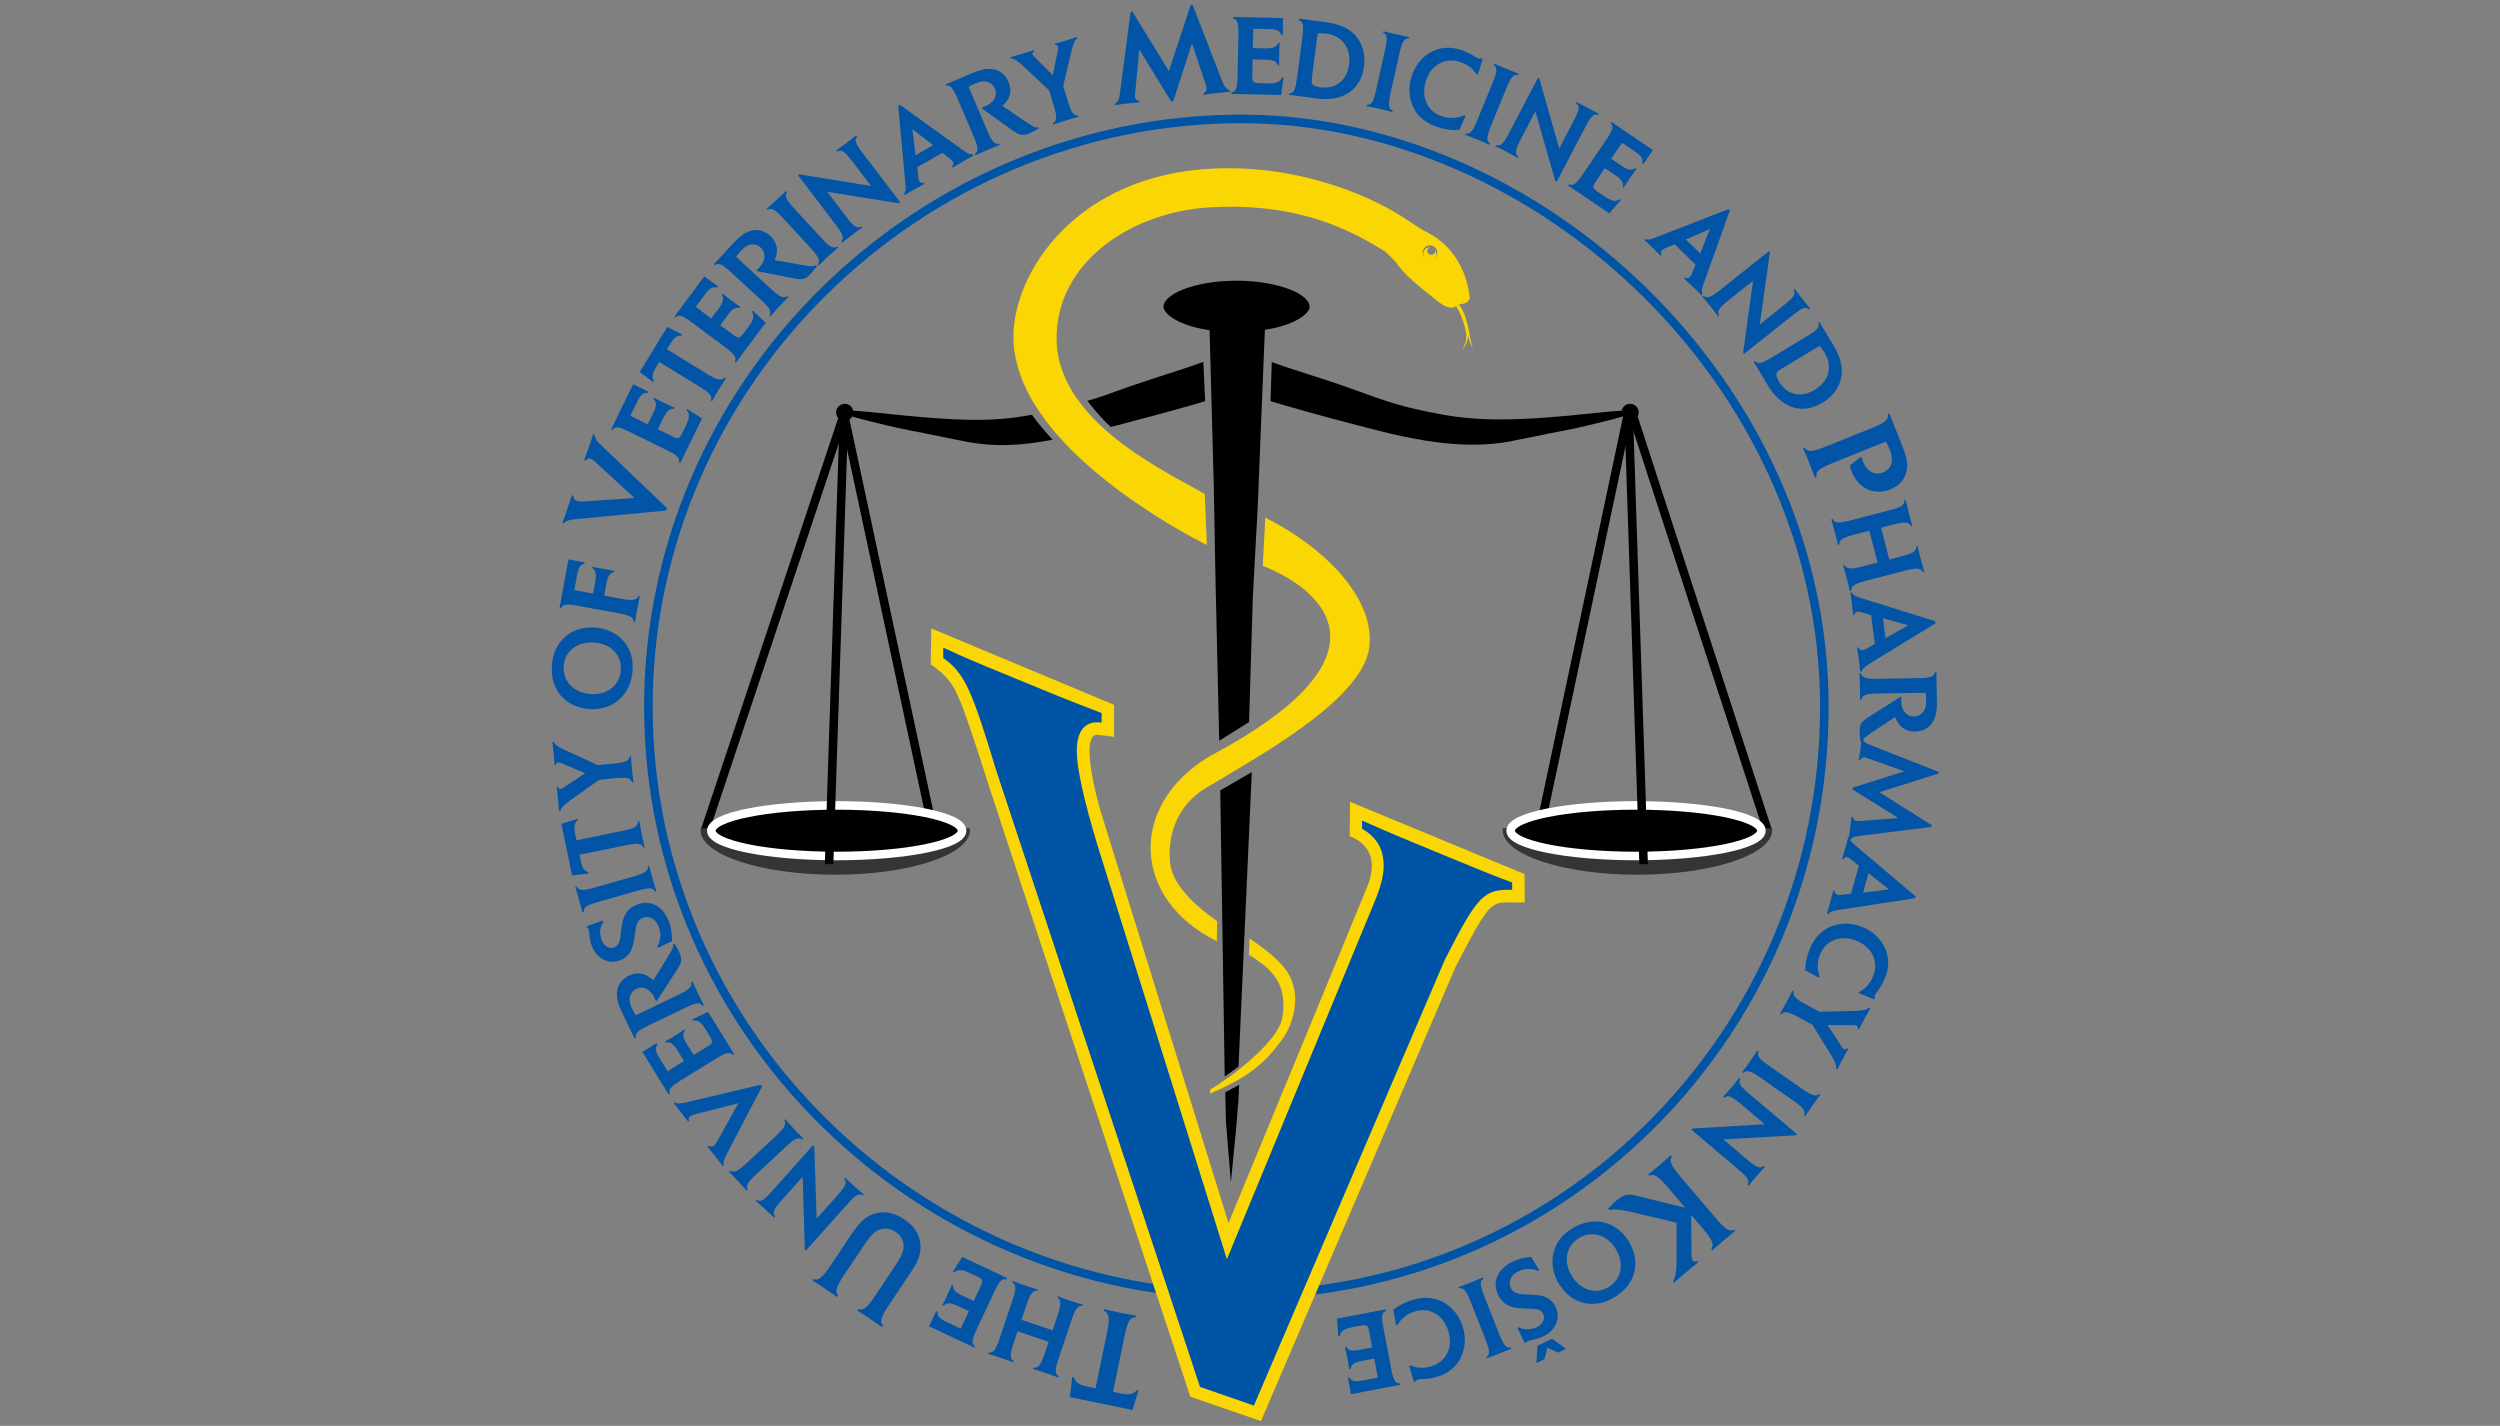 <?xml version="1.0" encoding="UTF-8"?>
<!DOCTYPE svg PUBLIC "-//W3C//DTD SVG 1.1//EN" "http://www.w3.org/Graphics/SVG/1.1/DTD/svg11.dtd">
<!-- Creator: CorelDRAW 2018 (64-Bit) -->
<svg xmlns="http://www.w3.org/2000/svg" xml:space="preserve" width="263px" height="150px" version="1.1" style="shape-rendering:geometricPrecision; text-rendering:geometricPrecision; image-rendering:optimizeQuality; fill-rule:evenodd; clip-rule:evenodd"
viewBox="0 0 263 150"
 xmlns:xlink="http://www.w3.org/1999/xlink">
 <rect x="0" y="0" width="263" height="150" fill="#808080" stroke="none"/>
 <defs>
  <style type="text/css">
   <![CDATA[
    .str1 {stroke:black;stroke-width:0.9;stroke-miterlimit:22.926}
    .str0 {stroke:#0054A6;stroke-width:0.9;stroke-miterlimit:22.926}
    .str2 {stroke:white;stroke-width:0.9;stroke-miterlimit:22.926}
    .fil0 {fill:none}
    .fil4 {fill:none;fill-rule:nonzero}
    .fil3 {fill:black;fill-rule:nonzero}
    .fil2 {fill:#0054A6;fill-rule:nonzero}
    .fil7 {fill:#0254A6;fill-rule:nonzero}
    .fil6 {fill:#373435;fill-rule:nonzero}
    .fil1 {fill:#FAD604;fill-rule:nonzero}
    .fil5 {fill:white;fill-rule:nonzero}
   ]]>
  </style>
 </defs>
 <g id="Layer_x0020_1">
  <path class="fil0 str0" d="M191.92 74.36c0,34.17 -27.46,61.86 -61.33,61.86 -33.87,0 -62.38,-27.69 -62.38,-61.86 0,-34.16 28.51,-61.85 62.38,-61.85 31.07,0 61.33,27.69 61.33,61.85"/>
  <path class="fil1" d="M125.22 146.93l-0.03 -0.09c0,0 -20.17,-60.98 -22.52,-68.38 0,-0.01 -1.4,-4.25 -1.67,-4.72 -0.34,-0.58 -0.61,-2.19 -3,-3.78l-0.09 -0.06 0.06 -3.79 19.23 8.04 0 3.38 -0.21 -0.04c0,0 -0.35,-0.05 -1.48,-0.19 -0.04,0 -0.08,-0.01 -0.11,-0.01 -0.52,0.01 -0.78,0.62 -0.78,1.75 0,2.47 1.23,6.54 1.24,6.54l13.38 43.08c1.64,-3.97 13.03,-31.53 14.63,-35.48 0.32,-0.81 0.45,-1.49 0.45,-2.07 0.01,-2.38 -2.19,-3.08 -2.2,-3.09l-0.13 -0.04 0.03 -3.63 18.36 7.6 0.02 2.99 -0.19 0 -1.4 0 0 -0.19 -0.01 0.19c-0.12,-0.01 -0.22,-0.01 -0.33,-0.01 -1.69,-0.01 -2.15,0.62 -5.36,6.82 -0.34,0.84 -20.39,47.59 -20.39,47.59l-0.07 0.16 -7.43 -2.57z"/>
  <path class="fil2" d="M144.59 94.9c0.62,-1.47 0.97,-2.75 0.97,-3.78 0,-1.79 -0.7,-3.02 -2.27,-3.94l0 -0.86c2.96,1.32 4.18,1.82 8.98,3.8 4.45,1.83 4.45,1.83 6.81,2.72l0 0.77c-2.97,-0.06 -3.58,0.49 -7.07,7.32l-20.1 46.94 -5.67 -1.97 -21.43 -64.83c-2.61,-8.6 -3.31,-10.2 -5.58,-11.85l0 -1.09c2.62,1.2 2.62,1.2 7.33,3.14 4.01,1.66 5.76,2.38 9.33,3.74l0 1.01c-1.74,-0.26 -2.61,0.85 -2.61,3 0,1.7 0.69,5.01 2.18,9.91l13.61 43.54 15.52 -37.57z"/>
  <path class="fil3" d="M171.48 42.48c-0.44,0 -0.79,0.31 -0.88,0.72 -0.64,0.04 -1.52,0.11 -2.73,0.24 -8.55,0.93 -12.47,0.85 -16.31,0.14 -3.97,-0.74 -5.47,-1.25 -9.34,-2.67 -2.84,-1.03 -6.27,-2.02 -8.43,-2.82l-0.13 4.11c1.96,0.6 5.29,1.53 8.43,2.35 4.13,1.07 10.95,3.08 16.99,1.84 6.53,-1.33 5.92,-1.15 8.06,-1.66 0.85,-0.2 2.43,-0.58 3.56,-0.91 0.15,0.28 0.44,0.47 0.78,0.47 0.5,0 0.91,-0.4 0.91,-0.9 0,-0.51 -0.41,-0.91 -0.91,-0.91z"/>
  <polygon class="fil3" points="128.9,114.91 128.97,118.02 129.49,124.39 130.04,118.71 130.27,115.94 130.36,114.13 "/>
  <polygon class="fil3" points="130.29,112.21 131.69,81.23 128.37,83.15 128.84,113.25 "/>
  <path class="fil4" d="M150.9 27.17c0,0 0,0 0,0 -0.01,0.01 -0.03,0.03 -0.05,0.05 0.02,-0.02 0.04,-0.03 0.05,-0.05z"/>
  <path class="fil4" d="M149.89 26.03c-0.3,0.3 -0.3,0.78 0,1.08 0.01,0.02 0.02,0.02 0.03,0.03 -0.24,-0.27 -0.24,-0.68 0.02,-0.93 0.14,-0.14 0.32,-0.2 0.49,-0.2 -0.16,0.05 -0.27,0.21 -0.27,0.39 0,0.23 0.18,0.41 0.41,0.41 0.23,0 0.42,-0.18 0.42,-0.41 0,-0.03 -0.01,-0.06 -0.02,-0.09 0.18,0.26 0.17,0.62 -0.07,0.86 0.03,-0.02 0.05,-0.03 0.07,-0.06 0.3,-0.3 0.3,-0.78 0,-1.08 -0.3,-0.3 -0.78,-0.3 -1.08,0z"/>
  <path class="fil3" d="M116.86 44.92c0.76,-0.2 0.75,-0.2 1.4,-0.37 3.14,-0.82 6.57,-1.75 8.52,-2.35l-0.19 -4.13c-2.16,0.81 -5.62,1.81 -8.46,2.84 -1.85,0.68 -2.43,0.87 -3.73,1.26 0.72,0.95 1.55,1.93 2.46,2.75z"/>
  <path class="fil3" d="M108.4 43.66c-3.84,0.71 -7.37,0.71 -15.92,-0.22 -1.21,-0.13 -2.09,-0.2 -2.73,-0.24 -0.09,-0.41 -0.44,-0.72 -0.88,-0.72 -0.5,0 -0.91,0.4 -0.91,0.91 0,0.5 0.41,0.9 0.91,0.9 0.34,0 0.63,-0.19 0.78,-0.47 1.13,0.33 2.71,0.71 3.56,0.91 2.14,0.51 1.53,0.33 8.06,1.66 3.39,0.7 6.19,0.48 9.46,-0.13 -0.77,-0.86 -1.52,-1.69 -2.16,-2.62 -0.22,0.04 0.06,-0.02 -0.17,0.02z"/>
  <path class="fil1" d="M154.97 36.68c-0.41,-1.17 -0.27,-1.31 -0.62,-2.68 -0.24,-0.93 -0.57,-1.57 -0.87,-2 0.41,0.02 1.23,-0.18 1.13,-0.83 -0.14,-0.92 -0.67,-5.06 -4.93,-6.95l-1.48 -0.97c-3.47,-2.41 -11.14,-5.91 -20.43,-5.52 -14.48,0.6 -21.16,10.88 -21.16,17.71 0,0.78 0.09,1.56 0.26,2.32 0.23,1.11 0.61,2.19 1.12,3.24 0.41,0.84 0.9,1.66 1.45,2.45 0.64,0.93 1.36,1.83 2.14,2.69 5.92,6.58 15.38,11.19 15.38,11.19l-0.22 -5.37c-2.52,-1.42 -7.12,-3.71 -10.6,-6.86 -0.91,-0.82 -1.74,-1.71 -2.47,-2.66 -0.64,-0.85 -1.21,-1.75 -1.63,-2.71 -0.43,-0.99 -0.73,-2.03 -0.84,-3.13 -0.02,-0.29 -0.04,-0.58 -0.05,-0.87 -0.09,-8.14 7.83,-13.4 16.04,-13.91 7.73,-0.48 13.56,1.43 18.57,4.68l0.98 0.95c0.96,1.42 2.41,2.59 4.34,4.11 0.58,0.46 1.32,1.02 1.98,0.74 0.04,-0.02 0.07,-0.08 0.1,-0.13 0.33,0.49 0.71,1.28 1,2.47 0.24,1 0.04,1.43 -0.3,2.08 0,0 0.3,-0.25 0.49,-0.86 0.12,-0.41 0.09,-0.54 0.08,-0.58 0.01,0.03 0.08,0.19 0.12,0.46 0.04,0.23 0.42,0.94 0.42,0.94zm-4 -9.57l0 0c-0.02,0.03 -0.04,0.04 -0.07,0.06 0,0 0,0 0,0 -0.01,0.02 -0.03,0.03 -0.05,0.05 0.02,-0.02 0.04,-0.04 0.05,-0.05 0.24,-0.24 0.25,-0.6 0.07,-0.86 0.01,0.03 0.02,0.06 0.02,0.09 0,0.23 -0.19,0.41 -0.42,0.41 -0.23,0 -0.41,-0.18 -0.41,-0.41 0,-0.18 0.11,-0.34 0.27,-0.39 -0.17,0 -0.35,0.06 -0.49,0.2 -0.26,0.25 -0.26,0.66 -0.02,0.93 -0.01,-0.01 -0.02,-0.01 -0.03,-0.03 -0.3,-0.3 -0.3,-0.78 0,-1.08 0.3,-0.3 0.78,-0.3 1.08,0 0.3,0.3 0.3,0.78 0,1.08z"/>
  <path class="fil1" d="M133.11 54.45l-0.27 5.08c5.15,1.98 15.46,8.9 -5.65,20.06 -8.55,5.18 -8.09,15.03 0.82,19.42l0.04 -2.1c-2.81,-1.97 -4.76,-4.08 -4.96,-6.19 -0.23,-2.26 0.33,-5.98 4.15,-8.04 4.55,-2.8 15.98,-8.89 16.79,-14.46 0.76,-5.25 -4.78,-10.69 -10.92,-13.77z"/>
  <polygon class="fil5 str1" points="88.81,43.71 98.03,86.78 "/>
  <polygon class="fil5 str1" points="89.01,42.92 74.17,87.37 "/>
  <path class="fil6" d="M73.72 87.13c0,0.06 -0.03,0.12 -0.03,0.18 0,2.6 6.35,4.71 14.18,4.71 7.83,0 14.18,-2.11 14.18,-4.71 0,-0.06 -0.02,-0.12 -0.03,-0.18l-28.3 0z"/>
  <path class="fil3 str2" d="M101.21 87.39c0,1.46 -5.91,2.66 -13.19,2.66 -7.28,0 -13.19,-1.2 -13.19,-2.66 0,-1.47 5.91,-2.66 13.19,-2.66 7.28,0 13.19,1.19 13.19,2.66z"/>
  <polygon class="fil5 str1" points="88.78,43.9 87.22,90.91 "/>
  <polygon class="fil5 str1" points="171.35,43.14 162.1,86.78 "/>
  <polygon class="fil5 str1" points="171.71,43.51 185.96,87.37 "/>
  <path class="fil6" d="M186.41 87.13c0.01,0.06 0.03,0.12 0.03,0.18 0,2.6 -6.35,4.71 -14.18,4.71 -7.83,0 -14.18,-2.11 -14.18,-4.71 0,-0.06 0.02,-0.12 0.03,-0.18l28.3 0z"/>
  <path class="fil3 str2" d="M158.92 87.39c0,1.46 5.91,2.66 13.19,2.66 7.28,0 13.19,-1.2 13.19,-2.66 0,-1.47 -5.91,-2.66 -13.19,-2.66 -7.28,0 -13.19,1.19 -13.19,2.66z"/>
  <polygon class="fil5 str1" points="171.35,43.9 172.91,90.91 "/>
  <path class="fil1" d="M131.62 98.85c-0.16,-0.1 -0.18,-0.14 -0.18,-0.15 0,0.62 -0.01,1.12 -0.05,1.74 0.5,0.29 0.96,0.63 1.41,0.98 0.17,0.13 0.33,0.29 0.52,0.39 -0.07,-0.06 -0.15,-0.12 -0.23,-0.17 0.01,0.01 0.02,0.02 0.04,0.03 0.48,0.41 0.91,0.89 1.23,1.44 0.55,0.94 0.71,2.03 0.64,3.1 -0.03,0.48 -0.11,1.03 -0.28,1.47 -0.87,2.23 -4.83,5.4 -7.42,6.96l0.03 0.43c0.01,-0.06 0.77,-0.38 0.84,-0.41 0.2,-0.09 0.4,-0.19 0.6,-0.28 0.38,-0.19 0.77,-0.39 1.15,-0.59 1.55,-0.82 2.94,-1.94 4.07,-3.28 0.31,-0.37 0.59,-0.75 0.88,-1.14 1.08,-1.46 1.69,-3.74 1.23,-5.53 -0.13,-0.53 -0.36,-1.11 -0.66,-1.57 -0.86,-1.3 -2.18,-2.26 -3.43,-3.16 -0.03,-0.02 -0.22,-0.15 -0.39,-0.26z"/>
  <path class="fil3" d="M135.67 30.44c-1.4,-0.55 -3.39,-0.91 -5.59,-0.91 -2.2,0 -4.19,0.36 -5.59,0.91 -1.43,0.54 -2.12,1.31 -2.08,1.8 -0.11,0.74 1.64,1.99 4.46,2.43l0.38 0.07 0.44 16.43 0.18 9.78 0.39 16.98 3.14 -1.97 0.4 -13.22 0.52 -9.55 0.46 -11.51 0.17 -4.13 0.12 -2.85 0.36 -0.07c2.74,-0.45 4.44,-1.67 4.33,-2.39 0.04,-0.49 -0.65,-1.26 -2.09,-1.8z"/>
  <g id="_1932776142912">
   <path class="fil7" d="M116.47 140.14c0.3,-1.48 0.22,-1.98 -0.35,-2.25l0.04 -0.17c0.9,0.21 1.28,0.29 1.7,0.38 0.4,0.08 0.79,0.16 1.65,0.31l-0.04 0.17c-0.6,0 -0.85,0.41 -1.16,1.94l-1.22 5.91 0.72 0.14c0.99,0.21 1.45,0.12 1.76,-0.32l0.19 0.04 -0.62 2.04 -6.58 -1.35 0.24 -2.13 0.19 0.04c0.11,0.53 0.49,0.79 1.48,1l0.78 0.16 1.22 -5.91z"/>
   <path class="fil7" d="M110.73 139.95l0.53 -1.58c0.39,-1.16 0.38,-1.62 -0.02,-1.87l0.05 -0.14c0.57,0.23 0.78,0.3 1.38,0.5 0.48,0.16 0.71,0.24 1.26,0.4l-0.05 0.13c-0.49,-0.06 -0.74,0.25 -1.15,1.47l-1.36 4.04c-0.41,1.22 -0.41,1.63 0.02,1.88l-0.04 0.14c-0.98,-0.36 -1.04,-0.38 -1.33,-0.48 -0.27,-0.09 -0.31,-0.1 -1.33,-0.42l0.05 -0.14c0.48,0.06 0.77,-0.3 1.16,-1.47l0.42 -1.25 -3.27 -1.11 -0.42 1.26c-0.4,1.19 -0.4,1.63 0.02,1.87l-0.05 0.14c-0.98,-0.36 -1.03,-0.38 -1.32,-0.47 -0.28,-0.1 -0.31,-0.11 -1.33,-0.43l0.05 -0.13c0.49,0.06 0.76,-0.3 1.16,-1.48l1.36 -4.04c0.4,-1.17 0.39,-1.61 -0.04,-1.87l0.05 -0.14c0.61,0.23 0.91,0.34 1.33,0.47 0.42,0.15 0.71,0.24 1.32,0.43l-0.04 0.13c-0.49,-0.04 -0.75,0.29 -1.15,1.47l-0.53 1.59 3.27 1.1z"/>
   <path class="fil7" d="M101.93 137.93l-1.21 -0.56c-0.73,-0.35 -1.11,-0.35 -1.45,-0.01l-0.13 -0.07c0.24,-0.45 0.36,-0.71 0.5,-1.02 0.19,-0.4 0.24,-0.5 0.5,-1.12l0.13 0.07c-0.05,0.43 0.2,0.72 0.94,1.06l1.23 0.58 0.77 -1.65c0.24,-0.51 0.17,-0.65 -0.5,-0.97l-0.73 -0.34c-0.8,-0.38 -1.26,-0.38 -1.6,-0.02l-0.13 -0.08 0.97 -1.57 4.73 2.22 -0.07 0.14c-0.48,-0.11 -0.75,0.17 -1.29,1.34l-1.82 3.86c-0.55,1.18 -0.59,1.56 -0.2,1.85l-0.06 0.13 -4.77 -2.24 0.75 -1.6 0.14 0.06c-0.02,0.5 0.19,0.73 1,1.11l1.44 0.68 0.86 -1.85z"/>
   <path class="fil7" d="M92.78 139.6c-0.92,-0.63 -0.95,-0.66 -1.25,-0.86 -0.27,-0.18 -0.33,-0.22 -1.33,-0.87l0.11 -0.16c0.5,0.21 0.91,-0.14 1.83,-1.5l1.98 -2.97c0.69,-1.02 0.93,-1.55 0.94,-2.11 0.03,-0.58 -0.29,-1.18 -0.85,-1.55 -0.61,-0.41 -1.35,-0.45 -1.94,-0.11 -0.44,0.25 -0.74,0.59 -1.42,1.61l-1.98 2.94c-0.91,1.37 -1.07,1.88 -0.69,2.27l-0.11 0.16c-0.91,-0.63 -0.93,-0.65 -1.32,-0.91 -0.32,-0.21 -0.37,-0.25 -1.27,-0.83l0.1 -0.16c0.51,0.21 0.93,-0.13 1.85,-1.5l1.99 -2.98c1,-1.48 1.55,-2.02 2.42,-2.34 1.04,-0.38 2.2,-0.19 3.28,0.54 0.99,0.66 1.56,1.51 1.7,2.51 0.12,0.93 -0.15,1.79 -0.89,2.89l-2.34 3.51c-0.92,1.36 -1.08,1.88 -0.7,2.26l-0.11 0.16z"/>
   <path class="fil7" d="M84.44 123.8l-2.19 2.45c-0.89,0.99 -1.04,1.36 -0.69,1.74l-0.1 0.1 -0.47 -0.42 -0.51 -0.47 -0.31 -0.28 -0.67 -0.58 0.1 -0.11c0.42,0.25 0.75,0.06 1.61,-0.91l4.32 -4.84 0.13 0.11 0.25 7.61 2.2 -2.46c0.87,-0.98 1.02,-1.34 0.69,-1.74l0.09 -0.11c0.74,0.69 0.76,0.71 0.98,0.91 0.24,0.21 0.24,0.21 0.99,0.85l-0.09 0.11c-0.44,-0.24 -0.77,-0.05 -1.62,0.91l-4.36 4.88 -0.12 -0.11 -0.23 -7.64z"/>
   <path class="fil7" d="M78.58 125.28c-0.65,-0.72 -0.69,-0.76 -0.94,-1.02 -0.23,-0.26 -0.24,-0.27 -0.95,-1.02l0.1 -0.1c0.4,0.28 0.79,0.12 1.71,-0.74l3.14 -2.91c0.92,-0.86 1.11,-1.22 0.86,-1.65l0.11 -0.1c0.44,0.51 0.66,0.74 0.96,1.07 0.28,0.3 0.48,0.52 0.93,0.96l-0.11 0.1c-0.42,-0.27 -0.76,-0.12 -1.7,0.75l-3.13 2.92c-0.94,0.87 -1.14,1.23 -0.88,1.64l-0.1 0.1z"/>
   <path class="fil7" d="M73.18 117.21c-0.29,0.07 -0.46,0.15 -0.59,0.24 -0.15,0.12 -0.17,0.25 -0.09,0.46l-0.11 0.09c-0.53,-0.7 -0.61,-0.8 -0.94,-1.22 -0.27,-0.36 -0.35,-0.45 -0.57,-0.72l0.11 -0.09c0.32,0.17 0.52,0.17 1.49,-0.07l7.55 -1.79 0.14 0.18 -3.7 7.09c-0.35,0.69 -0.4,0.9 -0.32,1.21l-0.12 0.09c-0.2,-0.28 -0.23,-0.33 -0.52,-0.7 -0.32,-0.4 -0.53,-0.68 -1.08,-1.36l0.12 -0.09c0.19,0.14 0.36,0.15 0.53,0.01 0.12,-0.09 0.31,-0.36 0.52,-0.74l2.09 -3.75 -4.51 1.16z"/>
   <path class="fil7" d="M71.96 111.62l-0.7 -1.14c-0.43,-0.69 -0.74,-0.9 -1.21,-0.8l-0.08 -0.13c0.45,-0.24 0.7,-0.4 0.99,-0.58 0.38,-0.23 0.47,-0.29 1.03,-0.66l0.07 0.12c-0.28,0.33 -0.23,0.72 0.2,1.41l0.71 1.15 1.55 -0.95c0.48,-0.3 0.5,-0.46 0.11,-1.09l-0.42 -0.69c-0.47,-0.75 -0.85,-1 -1.33,-0.88l-0.06 -0.14 1.67 -0.79 2.74 4.45 -0.13 0.08c-0.34,-0.36 -0.72,-0.27 -1.82,0.41l-3.63 2.24c-1.11,0.69 -1.35,0.98 -1.18,1.44l-0.12 0.08 -2.77 -4.49 1.51 -0.93 0.08 0.13c-0.29,0.41 -0.25,0.71 0.22,1.47l0.84 1.36 1.73 -1.07z"/>
   <path class="fil7" d="M71.4 104.63c1.12,-0.54 1.43,-0.84 1.32,-1.32l0.13 -0.06c0.41,0.9 0.43,0.95 0.58,1.27 0.16,0.33 0.17,0.34 0.62,1.23l-0.13 0.06c-0.31,-0.39 -0.69,-0.34 -1.85,0.22l-3.85 1.85c-1.16,0.56 -1.44,0.85 -1.33,1.31l-0.13 0.07 -1.3 -2.71c-0.44,-0.92 -0.58,-1.43 -0.56,-2.06 0.03,-0.81 0.49,-1.47 1.26,-1.85 0.92,-0.44 1.8,-0.27 2.56,0.51l1.76 -2.87c0.31,-0.53 0.38,-0.72 0.32,-0.98l0.13 -0.06c0.22,0.34 0.41,0.68 0.52,0.92 0.33,0.68 0.29,1.05 -0.16,1.75l-2.19 3.4 -0.12 -0.03c-0.05,-0.15 -0.08,-0.22 -0.14,-0.35 -0.43,-0.88 -1.19,-1.24 -1.9,-0.9 -0.3,0.14 -0.55,0.43 -0.64,0.74 -0.14,0.39 -0.06,0.8 0.23,1.41 0.12,0.24 0.2,0.38 0.37,0.62l4.5 -2.17z"/>
   <path class="fil7" d="M63.4 96.84l0.06 0.16c-0.36,0.52 -0.42,1.2 -0.18,1.85 0.24,0.67 0.8,1.01 1.32,0.82 0.27,-0.09 0.44,-0.29 0.56,-0.64 0.07,-0.2 0.11,-0.5 0.22,-1.41 0.18,-1.4 0.66,-2.1 1.69,-2.48 1.42,-0.51 2.73,0.23 3.32,1.87 0.22,0.6 0.32,1.22 0.31,2l-1.5 0.71 -0.06 -0.15c0.37,-0.61 0.44,-1.33 0.16,-2.08 -0.28,-0.78 -0.98,-1.19 -1.64,-0.95 -0.5,0.18 -0.73,0.6 -0.84,1.53 -0.14,1.17 -0.29,1.73 -0.55,2.13 -0.28,0.41 -0.61,0.67 -1.07,0.84 -1.23,0.45 -2.46,-0.22 -2.96,-1.59 -0.14,-0.39 -0.21,-0.77 -0.26,-1.33 0,-0.12 -0.03,-0.26 -0.06,-0.34 -0.02,-0.07 -0.05,-0.11 -0.13,-0.18l-0.06 -0.16 1.67 -0.6z"/>
   <path class="fil7" d="M61.28 95.98c-0.25,-0.93 -0.27,-0.98 -0.37,-1.33 -0.09,-0.34 -0.1,-0.35 -0.39,-1.34l0.14 -0.04c0.22,0.43 0.65,0.46 1.86,0.11l4.12 -1.17c1.21,-0.35 1.55,-0.58 1.52,-1.08l0.14 -0.04c0.16,0.66 0.25,0.96 0.37,1.4 0.11,0.39 0.19,0.67 0.39,1.27l-0.14 0.04c-0.25,-0.43 -0.62,-0.45 -1.86,-0.1l-4.11 1.18c-1.24,0.35 -1.58,0.58 -1.53,1.06l-0.14 0.04z"/>
   <path class="fil7" d="M65.52 87.4c1.23,-0.25 1.58,-0.47 1.59,-0.99l0.15 -0.03c0.12,0.75 0.19,1.07 0.26,1.41 0.07,0.34 0.14,0.66 0.3,1.35l-0.14 0.03c-0.19,-0.45 -0.59,-0.51 -1.84,-0.25l-4.88 1 0.12 0.59c0.17,0.82 0.38,1.14 0.82,1.23l0.03 0.16 -1.75 0.19 -1.12 -5.43 1.69 -0.51 0.04 0.15c-0.37,0.27 -0.44,0.64 -0.28,1.46l0.14 0.64 4.87 -1z"/>
   <path class="fil7" d="M59.02 80.27c-0.12,-0.05 -0.25,-0.07 -0.34,-0.06 -0.11,0.01 -0.16,0.09 -0.18,0.26l-0.15 0.01c-0.07,-0.83 -0.07,-0.86 -0.12,-1.36 -0.04,-0.41 -0.05,-0.54 -0.11,-1.06l0.14 -0.02c0.13,0.3 0.37,0.48 0.98,0.78l3.65 1.67 1.65 -0.16c1.28,-0.12 1.63,-0.29 1.7,-0.77l0.14 -0.01c0.04,0.71 0.07,1.01 0.11,1.36 0.03,0.39 0.03,0.4 0.15,1.4l-0.14 0.01c-0.16,-0.47 -0.54,-0.57 -1.81,-0.45l-1.65 0.16 -3.17 2.25c-0.6,0.45 -0.87,0.74 -0.91,1.04l-0.15 0.01c-0.04,-0.59 -0.05,-0.74 -0.09,-1.12 -0.02,-0.24 -0.04,-0.36 -0.15,-1.44l0.14 -0.01c0.03,0.17 0.13,0.24 0.27,0.23 0.07,-0.01 0.17,-0.04 0.27,-0.11l2.31 -1.54 -2.54 -1.07z"/>
   <path class="fil7" d="M62.54 66.01c1.29,0.08 2.47,0.66 3.19,1.59 0.62,0.79 0.89,1.75 0.82,2.91 -0.16,2.56 -2.03,4.24 -4.53,4.09 -1.46,-0.1 -2.71,-0.79 -3.37,-1.91 -0.48,-0.8 -0.65,-1.62 -0.58,-2.74 0.15,-2.46 2,-4.09 4.47,-3.94zm-0.36 7.01l0 0c1.73,0.1 3.03,-0.95 3.13,-2.53 0.1,-1.6 -1.07,-2.79 -2.84,-2.9 -1.76,-0.1 -3.07,0.92 -3.17,2.48 -0.1,1.63 1.07,2.83 2.88,2.95z"/>
   <path class="fil7" d="M62.39 62.45l0.22 -1.2c0.16,-0.82 0.07,-1.24 -0.3,-1.48l0.02 -0.14 1.43 0.27c0.28,0.05 0.45,0.09 0.85,0.15l-0.03 0.14c-0.46,0.13 -0.64,0.41 -0.8,1.29l-0.22 1.18 1.77 0.33c1.24,0.22 1.64,0.16 1.84,-0.29l0.14 0.02c-0.14,0.64 -0.2,0.94 -0.28,1.38 -0.08,0.43 -0.13,0.71 -0.22,1.35l-0.15 -0.03c-0.01,-0.48 -0.36,-0.68 -1.61,-0.91l-4.21 -0.77c-1.25,-0.23 -1.66,-0.17 -1.84,0.27l-0.14 -0.02 0.94 -5.14 1.72 0.32 -0.03 0.14c-0.47,0.1 -0.63,0.35 -0.8,1.31l-0.27 1.46 1.97 0.37z"/>
   <path class="fil7" d="M62.73 48.69c-0.25,-0.24 -0.44,-0.36 -0.61,-0.43 -0.22,-0.07 -0.36,-0.01 -0.51,0.2l-0.16 -0.05c0.35,-0.97 0.4,-1.11 0.61,-1.71 0.17,-0.49 0.22,-0.63 0.34,-1.03l0.16 0.06c0.03,0.43 0.16,0.63 1.01,1.42l6.6 6.31 -0.09 0.25 -9.36 0.89c-0.91,0.09 -1.15,0.18 -1.39,0.45l-0.17 -0.06c0.15,-0.37 0.17,-0.43 0.35,-0.96 0.2,-0.57 0.34,-0.96 0.66,-1.93l0.16 0.06c-0.02,0.27 0.08,0.45 0.33,0.53 0.16,0.06 0.56,0.08 1.06,0.04l5.03 -0.34 -4.02 -3.7z"/>
   <path class="fil7" d="M68.14 44.64l0.58 -1.2c0.36,-0.73 0.37,-1.11 0.04,-1.46l0.06 -0.13c0.45,0.25 0.71,0.38 1.02,0.53 0.4,0.19 0.5,0.24 1.11,0.51l-0.07 0.13c-0.43,-0.06 -0.72,0.19 -1.08,0.92l-0.6 1.22 1.64 0.8c0.51,0.25 0.65,0.18 0.98,-0.48l0.35 -0.73c0.39,-0.8 0.4,-1.25 0.04,-1.6l0.09 -0.12 1.55 0.99 -2.29 4.69 -0.14 -0.07c0.12,-0.48 -0.16,-0.75 -1.32,-1.31l-3.83 -1.88c-1.18,-0.57 -1.55,-0.62 -1.85,-0.23l-0.13 -0.06 2.32 -4.74 1.59 0.78 -0.07 0.14c-0.5,-0.03 -0.73,0.17 -1.12,0.98l-0.7 1.42 1.83 0.9z"/>
   <path class="fil7" d="M74.41 39.35c1.07,0.65 1.48,0.73 1.85,0.36l0.12 0.07c-0.42,0.64 -0.59,0.92 -0.77,1.22 -0.18,0.29 -0.35,0.57 -0.7,1.2l-0.13 -0.08c0.17,-0.46 -0.08,-0.77 -1.17,-1.44l-4.26 -2.6 -0.31 0.52c-0.44,0.71 -0.5,1.09 -0.24,1.46l-0.08 0.13 -1.42 -1.05 2.89 -4.74 1.58 0.78 -0.08 0.14c-0.45,-0.06 -0.75,0.16 -1.19,0.88l-0.34 0.55 4.25 2.6z"/>
   <path class="fil7" d="M74.82 33.5l0.8 -1.07c0.48,-0.65 0.56,-1.02 0.3,-1.42l0.09 -0.12c0.39,0.32 0.63,0.5 0.9,0.7 0.36,0.27 0.44,0.33 0.99,0.71l-0.08 0.12c-0.41,-0.14 -0.75,0.05 -1.24,0.7l-0.81 1.09 1.46 1.08c0.46,0.34 0.61,0.3 1.05,-0.29l0.48 -0.65c0.53,-0.71 0.62,-1.15 0.34,-1.56l0.1 -0.1 1.35 1.26 -3.13 4.18 -0.12 -0.09c0.21,-0.45 -0.02,-0.77 -1.05,-1.54l-3.42 -2.55c-1.04,-0.78 -1.4,-0.9 -1.77,-0.57l-0.11 -0.08 3.15 -4.23 1.42 1.06 -0.1 0.13c-0.48,-0.12 -0.75,0.03 -1.28,0.75l-0.95 1.27 1.63 1.22z"/>
   <path class="fil7" d="M81.11 30.4c0.92,0.85 1.3,1.02 1.71,0.74l0.11 0.1c-0.69,0.71 -0.73,0.75 -0.97,1.01 -0.25,0.27 -0.26,0.28 -0.91,1.03l-0.11 -0.1c0.25,-0.43 0.06,-0.77 -0.88,-1.63l-3.15 -2.9c-0.94,-0.87 -1.31,-1.03 -1.7,-0.75l-0.11 -0.1 2.04 -2.21c0.69,-0.74 1.11,-1.06 1.7,-1.27 0.76,-0.27 1.55,-0.09 2.19,0.49 0.74,0.69 0.91,1.57 0.47,2.56l3.31 0.58c0.6,0.09 0.81,0.08 1.02,-0.06l0.11 0.1c-0.24,0.32 -0.48,0.62 -0.66,0.82 -0.51,0.55 -0.87,0.65 -1.69,0.49l-3.96 -0.78 -0.02 -0.12c0.13,-0.1 0.18,-0.15 0.27,-0.26 0.67,-0.72 0.72,-1.56 0.14,-2.1 -0.24,-0.22 -0.6,-0.35 -0.92,-0.32 -0.41,0.02 -0.76,0.24 -1.22,0.74 -0.18,0.19 -0.28,0.32 -0.44,0.56l3.67 3.38z"/>
   <path class="fil7" d="M80.65 21.97c0.73,-0.65 0.76,-0.68 1.03,-0.92 0.26,-0.24 0.27,-0.25 1.02,-0.96l0.1 0.11c-0.29,0.39 -0.12,0.78 0.73,1.71l2.9 3.15c0.85,0.93 1.21,1.13 1.64,0.88l0.1 0.11c-0.51,0.44 -0.75,0.65 -1.08,0.95 -0.3,0.28 -0.51,0.48 -0.96,0.92l-0.1 -0.1c0.27,-0.42 0.13,-0.76 -0.74,-1.71l-2.9 -3.15c-0.87,-0.94 -1.23,-1.14 -1.64,-0.88l-0.1 -0.11z"/>
   <path class="fil7" d="M91.64 19.57l-1.99 -2.61c-0.81,-1.06 -1.14,-1.28 -1.57,-1.01l-0.09 -0.12 0.51 -0.39 0.56 -0.41 0.32 -0.24 0.7 -0.55 0.09 0.12c-0.32,0.36 -0.19,0.72 0.59,1.75l3.94 5.17 -0.14 0.11 -7.53 -1.21 2 2.63c0.8,1.05 1.13,1.26 1.58,1.01l0.09 0.11c-0.82,0.59 -0.84,0.61 -1.08,0.79 -0.25,0.19 -0.25,0.19 -1.03,0.81l-0.08 -0.11c0.32,-0.38 0.19,-0.75 -0.59,-1.77l-3.96 -5.21 0.13 -0.1 7.55 1.23z"/>
   <path class="fil7" d="M96.5 17.59l0.11 1.07c0.02,0.17 0.06,0.33 0.12,0.42 0.08,0.15 0.22,0.2 0.42,0.14l0.08 0.13c-0.61,0.33 -0.87,0.48 -1.24,0.69 -0.31,0.17 -0.47,0.27 -0.81,0.49l-0.08 -0.14c0.18,-0.21 0.21,-0.45 0.14,-1.14l-0.75 -8.12 0.18 -0.1 6.7 4.82c0.41,0.29 0.73,0.42 0.97,0.39l0.08 0.13c-0.43,0.22 -0.64,0.35 -0.96,0.53 -0.31,0.18 -0.37,0.21 -1.25,0.74l-0.07 -0.14c0.18,-0.14 0.2,-0.31 0.11,-0.48 -0.05,-0.08 -0.18,-0.21 -0.32,-0.33l-0.79 -0.61 -2.64 1.51zm-0.52 -4l0 0 0.34 2.74 1.84 -1.06 -2.18 -1.68z"/>
   <path class="fil7" d="M103.86 13.74c0.48,1.15 0.76,1.47 1.25,1.38l0.06 0.13c-0.93,0.37 -0.97,0.39 -1.31,0.53 -0.33,0.14 -0.34,0.15 -1.25,0.56l-0.06 -0.14c0.41,-0.29 0.38,-0.67 -0.12,-1.85l-1.68 -3.94c-0.5,-1.19 -0.77,-1.48 -1.24,-1.39l-0.06 -0.13 2.77 -1.17c0.94,-0.4 1.46,-0.52 2.09,-0.46 0.8,0.06 1.44,0.55 1.78,1.35 0.4,0.93 0.19,1.8 -0.63,2.53l2.78 1.89c0.51,0.34 0.71,0.41 0.96,0.37l0.06 0.13c-0.35,0.2 -0.7,0.38 -0.94,0.48 -0.7,0.3 -1.06,0.24 -1.74,-0.25l-3.29 -2.35 0.03 -0.11c0.15,-0.04 0.22,-0.07 0.35,-0.13 0.91,-0.38 1.3,-1.13 1,-1.85 -0.13,-0.31 -0.4,-0.57 -0.71,-0.68 -0.38,-0.15 -0.79,-0.1 -1.42,0.17 -0.25,0.1 -0.39,0.17 -0.64,0.33l1.96 4.6z"/>
   <path class="fil7" d="M111.3 5.22c0.02,-0.13 0.02,-0.26 -0.01,-0.35 -0.03,-0.1 -0.12,-0.14 -0.29,-0.13l-0.04 -0.13c0.8,-0.24 0.83,-0.24 1.31,-0.39 0.4,-0.12 0.52,-0.16 1.02,-0.32l0.04 0.14c-0.26,0.18 -0.39,0.45 -0.56,1.1l-0.92 3.92 0.49 1.59c0.37,1.23 0.6,1.53 1.09,1.5l0.04 0.14c-0.69,0.18 -0.98,0.27 -1.32,0.38 -0.37,0.11 -0.38,0.11 -1.34,0.43l-0.04 -0.14c0.43,-0.25 0.45,-0.65 0.08,-1.86l-0.48 -1.59 -2.83 -2.66c-0.56,-0.51 -0.9,-0.71 -1.2,-0.69l-0.04 -0.14c0.57,-0.16 0.71,-0.2 1.08,-0.32 0.23,-0.07 0.35,-0.1 1.38,-0.43l0.04 0.14c-0.16,0.06 -0.22,0.17 -0.18,0.31 0.03,0.07 0.08,0.15 0.17,0.24l1.96 1.96 0.55 -2.7z"/>
   <path class="fil7" d="M125.26 0.52l0.2 -0.02 3.05 7.89c0.3,0.76 0.47,0.97 0.87,1.1l0.02 0.16c-1.03,0.1 -1.13,0.11 -1.49,0.15 -0.35,0.04 -0.66,0.08 -1.3,0.18l-0.02 -0.16c0.26,-0.13 0.37,-0.31 0.34,-0.55 -0.01,-0.09 -0.07,-0.35 -0.11,-0.45l-1.42 -4.26 -1.97 6.08 -0.22 0.03 -3.36 -5.46 -0.42 4.46c-0.05,0.42 -0.05,0.43 -0.04,0.52 0.03,0.23 0.18,0.37 0.45,0.42l0.02 0.16c-0.56,0.04 -0.84,0.07 -1.28,0.12 -0.44,0.05 -0.73,0.09 -1.28,0.18l-0.02 -0.16c0.37,-0.18 0.46,-0.41 0.58,-1.39l1.08 -8.26 0.2 -0.02 3.83 6.24 2.29 -6.96z"/>
   <path class="fil7" d="M131.8 5.06l1.34 0.03c0.81,0.01 1.15,-0.14 1.33,-0.58l0.15 0c-0.04,0.51 -0.04,0.8 -0.05,1.14 -0.01,0.45 -0.01,0.56 0,1.23l-0.14 -0.01c-0.13,-0.41 -0.48,-0.58 -1.29,-0.59l-1.36 -0.03 -0.04 1.82c-0.01,0.57 0.11,0.67 0.85,0.68l0.82 0.02c0.88,0.02 1.3,-0.17 1.46,-0.64l0.15 0.03 -0.24 1.83 -5.23 -0.11 0 -0.16c0.49,-0.08 0.62,-0.46 0.64,-1.74l0.09 -4.27c0.02,-1.31 -0.09,-1.66 -0.57,-1.77l0 -0.15 5.27 0.11 -0.03 1.77 -0.16 0c-0.18,-0.47 -0.46,-0.6 -1.36,-0.61l-1.59 -0.04 -0.04 2.04z"/>
   <path class="fil7" d="M137.01 3.93c0.16,-1.27 0.08,-1.66 -0.38,-1.82l0.02 -0.15 2.86 0.38c1.23,0.16 2.08,0.5 2.78,1.09 0.94,0.82 1.39,2.12 1.21,3.52 -0.32,2.5 -2.19,3.77 -4.99,3.41l-2.9 -0.38 0.01 -0.15c0.5,-0.04 0.67,-0.39 0.83,-1.66l0.56 -4.24zm1.02 4.13l0 0c-0.06,0.48 -0.05,0.66 0.04,0.8 0.12,0.16 0.4,0.27 0.83,0.32 1.64,0.22 2.8,-0.7 3.02,-2.4 0.23,-1.75 -0.73,-3.03 -2.44,-3.25 -0.27,-0.03 -0.48,-0.04 -0.86,-0.03l-0.59 4.56z"/>
   <path class="fil7" d="M145.53 3.29c0.94,0.22 0.99,0.24 1.34,0.31 0.35,0.08 0.36,0.08 1.37,0.3l-0.04 0.14c-0.48,-0.01 -0.71,0.35 -0.98,1.58l-0.93 4.17c-0.28,1.23 -0.23,1.64 0.22,1.85l-0.03 0.14c-0.66,-0.17 -0.97,-0.24 -1.41,-0.34 -0.4,-0.09 -0.68,-0.15 -1.3,-0.26l0.03 -0.14c0.5,-0.02 0.69,-0.33 0.97,-1.59l0.94 -4.17c0.28,-1.25 0.23,-1.66 -0.21,-1.85l0.03 -0.14z"/>
   <path class="fil7" d="M155.46 7.85l-0.14 -0.04c-0.38,-0.63 -0.96,-1.05 -1.76,-1.3 -1.57,-0.5 -3.03,0.33 -3.56,2.02 -0.54,1.71 0.17,3.23 1.73,3.72 0.81,0.25 1.64,0.2 2.31,-0.15l0.14 0.08 -0.66 1.49c-0.78,0.05 -1.46,-0.04 -2.23,-0.28 -0.96,-0.3 -1.68,-0.78 -2.21,-1.45 -0.81,-1.06 -1.03,-2.5 -0.59,-3.89 0.36,-1.15 1.12,-2.08 2.1,-2.6 0.95,-0.49 1.94,-0.56 3.06,-0.21 0.52,0.16 1.03,0.4 1.52,0.72 0.14,0.1 0.29,0.17 0.39,0.2 0.08,0.02 0.15,0.02 0.27,-0.03l0.16 0.05 -0.53 1.67z"/>
   <path class="fil7" d="M157.19 6.7c0.89,0.38 0.94,0.4 1.27,0.54 0.33,0.13 0.34,0.13 1.3,0.51l-0.06 0.14c-0.47,-0.09 -0.76,0.22 -1.23,1.39l-1.62 3.96c-0.48,1.16 -0.5,1.57 -0.1,1.86l-0.05 0.13c-0.62,-0.28 -0.91,-0.4 -1.33,-0.57 -0.38,-0.15 -0.65,-0.26 -1.24,-0.48l0.05 -0.13c0.5,0.07 0.74,-0.21 1.23,-1.4l1.62 -3.96c0.49,-1.19 0.51,-1.6 0.11,-1.85l0.05 -0.14z"/>
   <path class="fil7" d="M164.03 15.62l1.52 -2.91c0.62,-1.18 0.67,-1.57 0.24,-1.85l0.07 -0.13 0.57 0.3 0.61 0.33 0.36 0.19 0.79 0.4 -0.07 0.13c-0.46,-0.13 -0.74,0.13 -1.34,1.28l-3.01 5.75 -0.15 -0.07 -2.1 -7.33 -1.53 2.93c-0.61,1.16 -0.66,1.55 -0.24,1.85l-0.07 0.13c-0.88,-0.49 -0.9,-0.5 -1.17,-0.64 -0.28,-0.15 -0.28,-0.15 -1.17,-0.59l0.07 -0.13c0.48,0.13 0.75,-0.13 1.35,-1.27l3.03 -5.8 0.15 0.08 2.09 7.35z"/>
   <path class="fil7" d="M169.49 16.7l1.11 0.75c0.67,0.46 1.04,0.52 1.43,0.24l0.12 0.08c-0.31,0.41 -0.47,0.65 -0.66,0.93 -0.25,0.37 -0.31,0.46 -0.67,1.03l-0.12 -0.08c0.12,-0.42 -0.08,-0.75 -0.75,-1.2l-1.12 -0.76 -1.02 1.5c-0.32,0.47 -0.28,0.62 0.34,1.04l0.67 0.45c0.73,0.5 1.18,0.57 1.57,0.27l0.11 0.1 -1.2 1.4 -4.32 -2.93 0.09 -0.13c0.46,0.19 0.77,-0.06 1.49,-1.12l2.39 -3.53c0.74,-1.08 0.83,-1.44 0.49,-1.79l0.08 -0.12 4.36 2.95 -0.99 1.47 -0.13 -0.09c0.1,-0.49 -0.07,-0.75 -0.81,-1.25l-1.31 -0.89 -1.15 1.68z"/>
   <path class="fil7" d="M176.18 25.71l-1 0.4c-0.15,0.08 -0.3,0.16 -0.37,0.23 -0.12,0.13 -0.13,0.27 -0.01,0.45l-0.11 0.11c-0.48,-0.5 -0.7,-0.71 -1.01,-1 -0.25,-0.25 -0.39,-0.38 -0.69,-0.64l0.11 -0.12c0.26,0.12 0.5,0.08 1.13,-0.18l7.6 -2.96 0.15 0.14 -2.78 7.77c-0.17,0.48 -0.2,0.81 -0.11,1.04l-0.1 0.12c-0.34,-0.36 -0.51,-0.53 -0.77,-0.78 -0.26,-0.25 -0.31,-0.29 -1.06,-0.99l0.11 -0.12c0.19,0.14 0.36,0.12 0.49,-0.02 0.07,-0.07 0.15,-0.23 0.24,-0.4l0.36 -0.93 -2.18 -2.12zm3.7 -1.61l0 0 -2.54 1.09 1.52 1.47 1.02 -2.56z"/>
   <path class="fil7" d="M185.13 34.13l2.57 -2.05c1.04,-0.83 1.25,-1.16 0.97,-1.59l0.12 -0.09 0.4 0.5 0.42 0.55 0.26 0.32 0.56 0.68 -0.12 0.09c-0.37,-0.3 -0.73,-0.17 -1.74,0.64l-5.09 4.04 -0.1 -0.13 1.04 -7.55 -2.58 2.05c-1.04,0.82 -1.24,1.16 -0.98,1.6l-0.11 0.09c-0.61,-0.8 -0.63,-0.82 -0.81,-1.06 -0.2,-0.25 -0.2,-0.25 -0.84,-1.01l0.11 -0.09c0.39,0.31 0.75,0.18 1.76,-0.62l5.12 -4.08 0.1 0.13 -1.06 7.58z"/>
   <path class="fil7" d="M190.08 35.38c1.1,-0.66 1.36,-0.97 1.19,-1.43l0.13 -0.07 1.49 2.47c0.64,1.06 0.9,1.95 0.87,2.86 -0.05,1.24 -0.78,2.41 -2,3.14 -2.16,1.3 -4.31,0.63 -5.77,-1.79l-1.51 -2.51 0.12 -0.07c0.34,0.35 0.72,0.27 1.82,-0.39l3.66 -2.21zm-2.59 3.37l0 0c-0.42,0.25 -0.55,0.38 -0.6,0.53 -0.06,0.19 0.03,0.48 0.26,0.85 0.85,1.43 2.3,1.76 3.76,0.88 1.52,-0.92 1.92,-2.46 1.02,-3.94 -0.13,-0.23 -0.26,-0.4 -0.51,-0.69l-3.93 2.37z"/>
   <path class="fil7" d="M192.79 48.71c-1.44,0.58 -1.83,0.93 -1.69,1.49l-0.17 0.07c-0.45,-1.21 -0.5,-1.32 -0.63,-1.66 -0.16,-0.4 -0.29,-0.72 -0.62,-1.46l0.16 -0.07c0.34,0.5 0.81,0.47 2.25,-0.11l4.8 -1.93c1.45,-0.58 1.81,-0.9 1.71,-1.47l0.16 -0.07 1.23 3.08c0.61,1.51 0.74,2.15 0.59,2.95 -0.17,0.88 -0.78,1.58 -1.72,1.96 -1.68,0.67 -3.35,-0.09 -4.05,-1.85 -0.1,-0.23 -0.14,-0.37 -0.2,-0.68l1.18 -0.93 0.1 0.15c0.05,0.22 0.07,0.32 0.14,0.48 0.38,0.95 1.23,1.37 2.06,1.04 0.92,-0.37 1.18,-1.25 0.71,-2.42 -0.11,-0.29 -0.2,-0.48 -0.42,-0.82l-5.59 2.25z"/>
   <path class="fil7" d="M196.65 55.83l-1.62 0.42c-1.18,0.31 -1.55,0.57 -1.54,1.04l-0.14 0.04c-0.14,-0.61 -0.19,-0.82 -0.35,-1.43 -0.13,-0.49 -0.19,-0.73 -0.35,-1.27l0.14 -0.04c0.21,0.45 0.61,0.48 1.86,0.16l4.13 -1.07c1.24,-0.32 1.58,-0.55 1.56,-1.04l0.14 -0.04c0.24,1.02 0.25,1.08 0.33,1.37 0.07,0.28 0.08,0.32 0.37,1.34l-0.14 0.04c-0.21,-0.43 -0.68,-0.48 -1.87,-0.17l-1.28 0.33 0.86 3.35 1.28 -0.33c1.23,-0.32 1.59,-0.56 1.56,-1.04l0.14 -0.04c0.24,1.02 0.26,1.08 0.33,1.37 0.08,0.28 0.08,0.32 0.38,1.34l-0.15 0.04c-0.21,-0.45 -0.66,-0.48 -1.87,-0.17l-4.13 1.07c-1.2,0.31 -1.56,0.56 -1.54,1.05l-0.15 0.04c-0.14,-0.64 -0.22,-0.95 -0.33,-1.37 -0.11,-0.43 -0.18,-0.73 -0.37,-1.34l0.14 -0.04c0.23,0.43 0.65,0.47 1.86,0.16l1.62 -0.42 -0.87 -3.35z"/>
   <path class="fil7" d="M196.85 64.72l-1.03 -0.31c-0.16,-0.05 -0.32,-0.07 -0.43,-0.06 -0.17,0.02 -0.27,0.13 -0.29,0.34l-0.15 0.02c-0.07,-0.69 -0.1,-0.99 -0.16,-1.41 -0.04,-0.35 -0.06,-0.54 -0.14,-0.94l0.16 -0.02c0.13,0.26 0.34,0.38 1,0.58l7.78 2.44 0.03 0.21 -7.04 4.31c-0.43,0.28 -0.67,0.51 -0.73,0.75l-0.16 0.02c-0.04,-0.48 -0.07,-0.72 -0.11,-1.08 -0.05,-0.36 -0.05,-0.42 -0.21,-1.44l0.16 -0.02c0.06,0.22 0.21,0.31 0.4,0.29 0.1,-0.01 0.26,-0.08 0.43,-0.16l0.87 -0.5 -0.38 -3.02zm3.9 1.06l0 0 -2.66 -0.74 0.26 2.1 2.4 -1.36z"/>
   <path class="fil7" d="M197.56 72.96c-1.25,0.02 -1.65,0.16 -1.75,0.64l-0.14 0.01c0.01,-1 0.01,-1.05 0,-1.41 -0.01,-0.36 -0.01,-0.38 -0.05,-1.37l0.15 0c0.12,0.48 0.48,0.6 1.77,0.58l4.27 -0.07c1.29,-0.02 1.67,-0.16 1.75,-0.64l0.15 0 0.05 3.01c0.02,1.02 -0.08,1.54 -0.36,2.1 -0.36,0.72 -1.06,1.14 -1.92,1.15 -1.02,0.02 -1.74,-0.51 -2.11,-1.53l-2.8 1.86c-0.5,0.35 -0.64,0.5 -0.7,0.75l-0.15 0c-0.05,-0.39 -0.08,-0.78 -0.08,-1.05 -0.02,-0.75 0.17,-1.07 0.88,-1.52l3.41 -2.16 0.1 0.07c-0.02,0.16 -0.02,0.23 -0.02,0.38 0.02,0.98 0.56,1.63 1.35,1.61 0.33,0 0.67,-0.15 0.89,-0.4 0.29,-0.3 0.39,-0.7 0.38,-1.38 -0.01,-0.26 -0.02,-0.42 -0.07,-0.71l-5 0.08z"/>
   <path class="fil7" d="M203.22 86.81l-0.02 0.18 -7.47 0.93c-0.72,0.09 -0.94,0.2 -1.14,0.51l-0.14 -0.02c0.14,-0.91 0.15,-0.99 0.19,-1.31 0.04,-0.32 0.08,-0.59 0.13,-1.16l0.14 0.02c0.06,0.25 0.19,0.38 0.4,0.4 0.09,0.02 0.32,0.02 0.42,0.01l3.97 -0.31 -4.81 -3.01 0.02 -0.19 5.43 -1.72 -3.75 -1.33c-0.35,-0.13 -0.36,-0.13 -0.45,-0.14 -0.2,-0.03 -0.35,0.07 -0.45,0.29l-0.15 -0.01c0.09,-0.49 0.12,-0.75 0.17,-1.13 0.06,-0.4 0.09,-0.65 0.13,-1.15l0.14 0.02c0.08,0.36 0.26,0.49 1.07,0.8l6.89 2.71 -0.02 0.18 -6.21 1.96 5.51 3.47z"/>
   <path class="fil7" d="M195.55 91.08l-0.83 -0.68c-0.13,-0.1 -0.27,-0.19 -0.38,-0.22 -0.16,-0.05 -0.29,0.02 -0.39,0.2l-0.16 -0.04c0.21,-0.66 0.29,-0.95 0.41,-1.36 0.09,-0.34 0.14,-0.52 0.23,-0.92l0.15 0.05c0.02,0.28 0.17,0.47 0.7,0.91l6.23 5.27 -0.05 0.2 -8.16 1.25c-0.5,0.09 -0.81,0.22 -0.97,0.41l-0.15 -0.04c0.15,-0.46 0.22,-0.7 0.32,-1.04 0.1,-0.36 0.11,-0.41 0.37,-1.41l0.15 0.04c-0.03,0.23 0.07,0.37 0.26,0.42 0.09,0.03 0.27,0.03 0.46,0.02l0.99 -0.13 0.82 -2.93zm3.18 2.49l0 0 -2.16 -1.71 -0.58 2.04 2.74 -0.33z"/>
   <path class="fil7" d="M195.55 104.48l0.05 -0.14c0.66,-0.33 1.13,-0.87 1.45,-1.65 0.62,-1.52 -0.09,-3.04 -1.73,-3.71 -1.66,-0.67 -3.23,-0.09 -3.85,1.42 -0.32,0.79 -0.33,1.62 -0.03,2.32l-0.1 0.13 -1.43 -0.78c0.01,-0.78 0.16,-1.45 0.46,-2.19 0.37,-0.93 0.92,-1.62 1.63,-2.09 1.12,-0.72 2.57,-0.82 3.92,-0.28 1.12,0.46 1.98,1.29 2.42,2.31 0.41,0.99 0.4,1.98 -0.04,3.07 -0.2,0.5 -0.48,0.99 -0.84,1.45 -0.11,0.14 -0.19,0.28 -0.23,0.38 -0.03,0.08 -0.03,0.14 0.01,0.26l-0.06 0.16 -1.63 -0.66z"/>
   <path class="fil7" d="M193.76 110.14c0.08,0.11 0.17,0.2 0.25,0.25 0.1,0.05 0.19,0.02 0.3,-0.12l0.13 0.07c-0.41,0.73 -0.42,0.75 -0.66,1.2 -0.2,0.36 -0.26,0.48 -0.5,0.95l-0.13 -0.07c0.06,-0.32 -0.03,-0.6 -0.38,-1.19l-2.1 -3.42 -1.46 -0.8c-1.13,-0.61 -1.51,-0.66 -1.83,-0.3l-0.13 -0.07c0.36,-0.62 0.51,-0.88 0.68,-1.19 0.18,-0.34 0.19,-0.35 0.65,-1.25l0.12 0.07c-0.13,0.48 0.13,0.77 1.25,1.38l1.46 0.79 3.89 -0.1c0.75,-0.03 1.13,-0.13 1.33,-0.35l0.13 0.07c-0.29,0.52 -0.36,0.64 -0.55,0.99 -0.11,0.21 -0.17,0.32 -0.67,1.27l-0.13 -0.07c0.07,-0.15 0.04,-0.27 -0.09,-0.34 -0.07,-0.03 -0.16,-0.06 -0.29,-0.06l-2.77 -0.01 1.5 2.3z"/>
   <path class="fil7" d="M191.49 115.15c-0.56,0.78 -0.59,0.82 -0.8,1.12 -0.2,0.29 -0.21,0.3 -0.79,1.15l-0.12 -0.08c0.19,-0.45 -0.05,-0.79 -1.08,-1.52l-3.51 -2.45c-1.03,-0.72 -1.43,-0.83 -1.79,-0.5l-0.12 -0.08c0.41,-0.54 0.59,-0.8 0.84,-1.17 0.24,-0.34 0.41,-0.57 0.75,-1.1l0.12 0.08c-0.18,0.47 0.04,0.77 1.09,1.5l3.51 2.45c1.05,0.74 1.44,0.85 1.78,0.51l0.12 0.09z"/>
   <path class="fil7" d="M181.29 119.86l2.5 2.12c1.02,0.86 1.39,1 1.76,0.65l0.11 0.09 -0.41 0.49 -0.46 0.52 -0.27 0.31 -0.56 0.69 -0.11 -0.1c0.23,-0.42 0.03,-0.75 -0.96,-1.59l-4.95 -4.19 0.11 -0.13 7.6 -0.45 -2.51 -2.13c-1.01,-0.85 -1.38,-0.98 -1.76,-0.64l-0.11 -0.1c0.67,-0.75 0.68,-0.77 0.88,-1 0.2,-0.24 0.2,-0.24 0.82,-1.01l0.11 0.09c-0.22,0.44 -0.03,0.77 0.95,1.6l5 4.22 -0.11 0.13 -7.63 0.43z"/>
   <path class="fil7" d="M171.26 127.42c-1.01,-0.21 -1.57,-0.25 -1.94,-0.12l-0.14 -0.15c0.1,-0.1 0.16,-0.15 0.2,-0.19 0.49,-0.52 0.51,-0.54 0.71,-0.7 0.72,-0.61 1.14,-0.7 2.07,-0.47l5.11 1.26 -1.76 -2.08c-1.06,-1.24 -1.5,-1.53 -2.01,-1.28l-0.12 -0.14c0.87,-0.69 0.91,-0.73 1.21,-0.99 0.29,-0.24 0.3,-0.25 1.17,-1.03l0.13 0.14c-0.33,0.46 -0.13,0.91 0.95,2.18l3.58 4.21c1.07,1.27 1.5,1.54 1.99,1.3l0.12 0.14c-0.83,0.68 -0.87,0.72 -1.18,0.97 -0.3,0.26 -0.31,0.27 -1.2,1.05l-0.12 -0.15c0.32,-0.44 0.11,-0.94 -0.94,-2.18l-1.18 -1.38 0.03 4.16c0,0.33 0.04,0.51 0.15,0.64 0.11,0.13 0.26,0.14 0.44,0.03l0.12 0.15c-0.8,0.65 -0.83,0.68 -1.3,1.08 -0.43,0.37 -0.52,0.44 -1.24,1.07l-0.12 -0.15c0.25,-0.31 0.37,-0.99 0.39,-2.15l0 -4.01 -5.12 -1.21z"/>
   <path class="fil7" d="M164.05 135.14c-0.69,-1.09 -0.91,-2.39 -0.58,-3.52 0.28,-0.96 0.89,-1.74 1.88,-2.36 2.17,-1.37 4.62,-0.85 5.96,1.27 0.79,1.24 0.95,2.66 0.43,3.85 -0.36,0.86 -0.93,1.47 -1.87,2.07 -2.09,1.32 -4.5,0.78 -5.82,-1.31zm5.89 -3.81l0 0c-0.93,-1.46 -2.54,-1.91 -3.88,-1.06 -1.35,0.86 -1.63,2.5 -0.68,4 0.94,1.49 2.54,1.95 3.86,1.12 1.38,-0.88 1.67,-2.53 0.7,-4.06z"/>
   <path class="fil7" d="M159.64 139.7l0.16 -0.07c0.55,0.3 1.24,0.29 1.86,-0.01 0.64,-0.3 0.92,-0.9 0.69,-1.4 -0.13,-0.25 -0.33,-0.41 -0.7,-0.49 -0.21,-0.04 -0.51,-0.06 -1.42,-0.08 -1.41,-0.04 -2.16,-0.45 -2.63,-1.44 -0.65,-1.35 -0.05,-2.73 1.52,-3.48 0.58,-0.28 1.19,-0.44 1.96,-0.51l0.86 1.43 -0.14 0.06c-0.65,-0.3 -1.37,-0.29 -2.09,0.05 -0.75,0.36 -1.08,1.1 -0.78,1.73 0.23,0.48 0.67,0.66 1.6,0.68 1.18,0.03 1.75,0.12 2.18,0.34 0.43,0.24 0.73,0.54 0.94,0.98 0.56,1.18 0.02,2.47 -1.3,3.1 -0.37,0.18 -0.73,0.29 -1.29,0.39 -0.12,0.02 -0.25,0.06 -0.33,0.1 -0.07,0.03 -0.11,0.06 -0.17,0.14l-0.15 0.08 -0.77 -1.6zm3.64 1.14l0 0 1.47 1.06 -0.83 0.4 -1.13 -0.52 -0.33 1.22 -0.83 0.4 0.11 -1.83 1.54 -0.73z"/>
   <path class="fil7" d="M158.99 141.9c-0.91,0.34 -0.96,0.36 -1.29,0.49 -0.33,0.13 -0.34,0.14 -1.3,0.52l-0.05 -0.13c0.4,-0.26 0.39,-0.69 -0.07,-1.86l-1.57 -3.98c-0.46,-1.18 -0.73,-1.49 -1.22,-1.41l-0.05 -0.14c0.64,-0.22 0.93,-0.34 1.35,-0.5 0.38,-0.15 0.65,-0.26 1.23,-0.52l0.05 0.14c-0.41,0.29 -0.39,0.66 0.08,1.86l1.57 3.98c0.47,1.19 0.74,1.51 1.21,1.41l0.06 0.14z"/>
   <path class="fil7" d="M148.24 143.68l0.14 -0.04c0.68,0.3 1.39,0.33 2.19,0.09 1.58,-0.48 2.32,-1.98 1.8,-3.67 -0.51,-1.72 -1.95,-2.58 -3.52,-2.1 -0.81,0.24 -1.46,0.76 -1.82,1.42l-0.16 0.01 -0.3 -1.61c0.62,-0.47 1.24,-0.79 2,-1.02 0.96,-0.29 1.83,-0.3 2.65,-0.04 1.26,0.42 2.25,1.49 2.67,2.88 0.35,1.16 0.25,2.35 -0.27,3.33 -0.51,0.94 -1.29,1.56 -2.41,1.9 -0.52,0.15 -1.08,0.24 -1.66,0.26 -0.17,0 -0.33,0.02 -0.44,0.05 -0.08,0.03 -0.13,0.07 -0.2,0.18l-0.16 0.05 -0.51 -1.69z"/>
   <path class="fil7" d="M144.57 142.92l-1.31 0.25c-0.79,0.15 -1.1,0.37 -1.18,0.84l-0.14 0.03c-0.07,-0.51 -0.13,-0.79 -0.19,-1.12 -0.09,-0.44 -0.11,-0.55 -0.26,-1.2l0.15 -0.03c0.21,0.38 0.58,0.47 1.38,0.32l1.33 -0.26 -0.34 -1.78c-0.11,-0.56 -0.24,-0.63 -0.97,-0.5l-0.8 0.16c-0.87,0.16 -1.23,0.43 -1.3,0.92l-0.15 0.01 -0.14 -1.84 5.13 -0.98 0.03 0.16c-0.46,0.18 -0.51,0.58 -0.27,1.84l0.8 4.19c0.25,1.28 0.43,1.6 0.93,1.61l0.03 0.14 -5.18 0.99 -0.33 -1.74 0.15 -0.03c0.28,0.42 0.58,0.49 1.45,0.32l1.56 -0.3 -0.38 -2z"/>
  </g>
 </g>
</svg>

